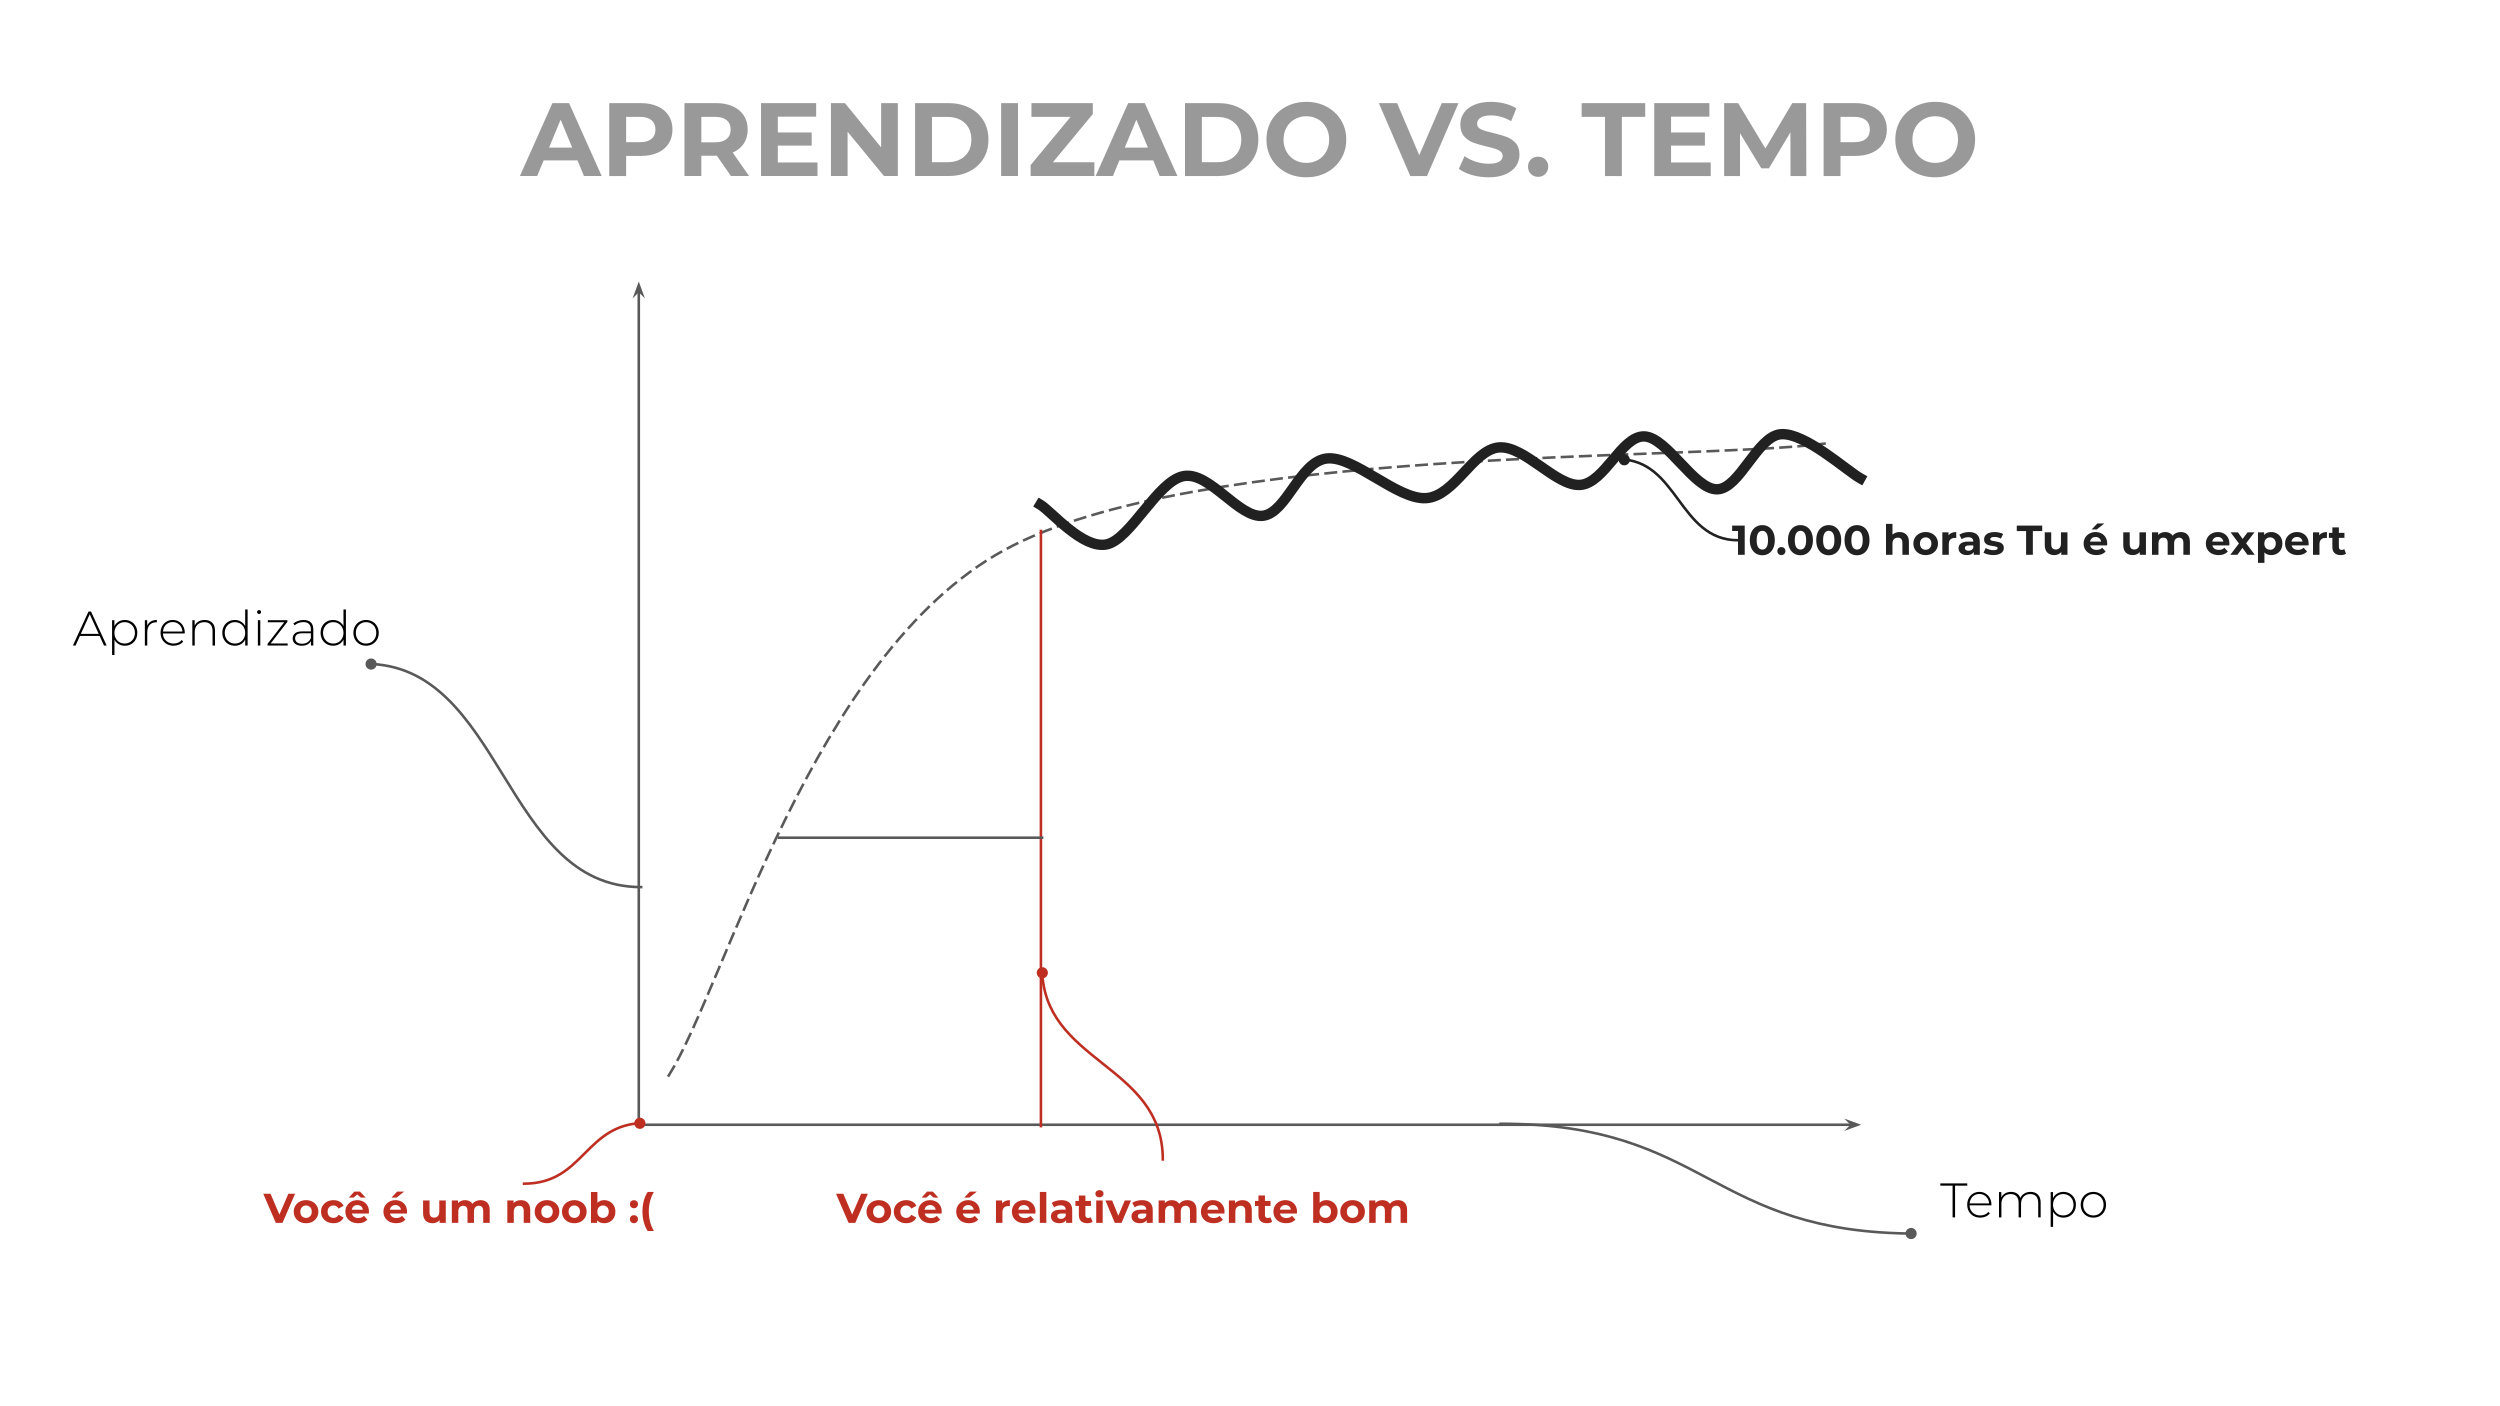 <svg version="1.1" viewBox="0.0 0.0 960.0 540.0" fill="none" stroke="none" stroke-linecap="square" stroke-miterlimit="10" xmlns:xlink="http://www.w3.org/1999/xlink" xmlns="http://www.w3.org/2000/svg"><clipPath id="g10094266762_0_6.0"><path d="m0 0l960.0 0l0 540.0l-960.0 0l0 -540.0z" clip-rule="nonzero"/></clipPath><g clip-path="url(#g10094266762_0_6.0)"><path fill="#000000" fill-opacity="0.0" d="m0 0l960.0 0l0 540.0l-960.0 0z" fill-rule="evenodd"/><path fill="#000000" fill-opacity="0.0" d="m187.228 20.194l585.543 0l0 59.496l-585.543 0z" fill-rule="evenodd"/><path fill="#999999" d="m221.766 61.594l-13.0 0l-2.484 6.0l-6.641 0l12.484 -28.0l6.391 0l12.531 28.0l-6.812 0l-2.469 -6.0zm-2.047 -4.922l-4.438 -10.719l-4.438 10.719l8.875 0zm26.359 -17.078q3.719 0 6.453 1.25q2.75 1.234 4.219 3.516q1.484 2.281 1.484 5.391q0 3.078 -1.484 5.391q-1.469 2.297 -4.219 3.516q-2.734 1.219 -6.453 1.219l-5.641 0l0 7.719l-6.484 0l0 -28.0l12.125 0zm-0.359 15.0q2.922 0 4.438 -1.25q1.531 -1.266 1.531 -3.594q0 -2.359 -1.531 -3.609q-1.516 -1.266 -4.438 -1.266l-5.281 0l0 9.719l5.281 0zm34.958 13.0l-5.391 -7.797l-0.328 0l-5.641 0l0 7.797l-6.484 0l0 -28.0l12.125 0q3.719 0 6.453 1.25q2.75 1.234 4.219 3.516q1.484 2.281 1.484 5.391q0 3.125 -1.5 5.391q-1.5 2.25 -4.25 3.453l6.281 9.0l-6.969 0zm-0.109 -17.844q0 -2.359 -1.531 -3.609q-1.516 -1.266 -4.438 -1.266l-5.281 0l0 9.766l5.281 0q2.922 0 4.438 -1.281q1.531 -1.281 1.531 -3.609zm33.353 12.641l0 5.203l-21.688 0l0 -28.0l21.172 0l0 5.203l-14.719 0l0 6.078l13.0 0l0 5.031l-13.0 0l0 6.484l15.234 0zm30.84 -22.797l0 28.0l-5.312 0l-13.969 -17.0l0 17.0l-6.406 0l0 -28.0l5.375 0l13.906 17.0l0 -17.0l6.406 0zm6.632 0l12.734 0q4.547 0 8.047 1.75q3.5 1.734 5.438 4.891q1.953 3.156 1.953 7.359q0 4.203 -1.953 7.359q-1.938 3.156 -5.438 4.906q-3.5 1.734 -8.047 1.734l-12.734 0l0 -28.0zm12.406 22.688q4.203 0 6.703 -2.344q2.5 -2.344 2.5 -6.344q0 -4.0 -2.5 -6.344q-2.5 -2.344 -6.703 -2.344l-5.922 0l0 17.375l5.922 0zm20.634 -22.688l6.484 0l0 28.0l-6.484 0l0 -28.0zm35.807 22.719l0 5.281l-24.484 0l0 -4.203l15.359 -18.516l-15.031 0l0 -5.281l23.562 0l0 4.203l-15.328 18.516l15.922 0zm22.606 -0.719l-13.0 0l-2.484 6.0l-6.641 0l12.484 -28.0l6.391 0l12.531 28.0l-6.812 0l-2.469 -6.0zm-2.047 -4.922l-4.438 -10.719l-4.438 10.719l8.875 0zm14.234 -17.078l12.734 0q4.547 0 8.047 1.75q3.5 1.734 5.438 4.891q1.953 3.156 1.953 7.359q0 4.203 -1.953 7.359q-1.938 3.156 -5.438 4.906q-3.5 1.734 -8.047 1.734l-12.734 0l0 -28.0zm12.406 22.688q4.203 0 6.703 -2.344q2.5 -2.344 2.5 -6.344q0 -4.0 -2.5 -6.344q-2.5 -2.344 -6.703 -2.344l-5.922 0l0 17.375l5.922 0zm34.196 5.797q-4.359 0 -7.859 -1.875q-3.5 -1.891 -5.484 -5.188q-1.969 -3.297 -1.969 -7.422q0 -4.125 1.969 -7.422q1.984 -3.297 5.484 -5.172q3.5 -1.891 7.859 -1.891q4.359 0 7.844 1.891q3.484 1.875 5.484 5.172q2.0 3.297 2.0 7.422q0 4.125 -2.0 7.422q-2.0 3.297 -5.484 5.188q-3.484 1.875 -7.844 1.875zm0 -5.531q2.484 0 4.484 -1.125q2.0 -1.141 3.141 -3.188q1.141 -2.047 1.141 -4.641q0 -2.594 -1.141 -4.641q-1.141 -2.047 -3.141 -3.172q-2.0 -1.141 -4.484 -1.141q-2.469 0 -4.469 1.141q-2.0 1.125 -3.141 3.172q-1.141 2.047 -1.141 4.641q0 2.594 1.141 4.641q1.141 2.047 3.141 3.188q2.0 1.125 4.469 1.125zm58.439 -22.953l-12.109 28.0l-6.406 0l-12.078 -28.0l7.0 0l8.516 20.0l8.641 -20.0l6.438 0zm11.521 28.484q-3.312 0 -6.422 -0.891q-3.094 -0.906 -4.969 -2.359l2.188 -4.875q1.812 1.328 4.281 2.125q2.484 0.797 4.969 0.797q2.75 0 4.062 -0.812q1.328 -0.828 1.328 -2.188q0 -1.0 -0.781 -1.656q-0.766 -0.672 -2.0 -1.062q-1.219 -0.406 -3.297 -0.875q-3.188 -0.766 -5.234 -1.516q-2.047 -0.766 -3.5 -2.438q-1.453 -1.688 -1.453 -4.5q0 -2.438 1.312 -4.406q1.312 -1.984 3.969 -3.141q2.672 -1.172 6.516 -1.172q2.672 0 5.234 0.641q2.562 0.641 4.484 1.844l-2.0 4.922q-3.891 -2.203 -7.766 -2.203q-2.719 0 -4.016 0.891q-1.297 0.875 -1.297 2.312q0 1.438 1.5 2.141q1.5 0.703 4.578 1.375q3.203 0.766 5.234 1.531q2.047 0.75 3.5 2.391q1.469 1.641 1.469 4.438q0 2.406 -1.344 4.391q-1.344 1.969 -4.031 3.141q-2.672 1.156 -6.516 1.156zm19.039 -0.172q-1.641 0 -2.766 -1.109q-1.109 -1.125 -1.109 -2.797q0 -1.719 1.109 -2.781q1.125 -1.062 2.766 -1.062q1.641 0 2.766 1.062q1.125 1.062 1.125 2.781q0 1.672 -1.125 2.797q-1.125 1.109 -2.766 1.109zm25.691 -23.031l-8.969 0l0 -5.281l24.406 0l0 5.281l-8.969 0l0 22.719l-6.469 0l0 -22.719zm40.595 17.516l0 5.203l-21.688 0l0 -28.0l21.172 0l0 5.203l-14.719 0l0 6.078l13.0 0l0 5.031l-13.0 0l0 6.484l15.234 0zm30.637 5.203l-0.031 -16.797l-8.25 13.844l-2.922 0l-8.188 -13.484l0 16.438l-6.094 0l0 -28.0l5.375 0l10.469 17.406l10.328 -17.406l5.312 0l0.078 28.0l-6.078 0zm24.841 -28.0q3.719 0 6.453 1.25q2.75 1.234 4.219 3.516q1.484 2.281 1.484 5.391q0 3.078 -1.484 5.391q-1.469 2.297 -4.219 3.516q-2.734 1.219 -6.453 1.219l-5.641 0l0 7.719l-6.484 0l0 -28.0l12.125 0zm-0.359 15.0q2.922 0 4.438 -1.25q1.531 -1.266 1.531 -3.594q0 -2.359 -1.531 -3.609q-1.516 -1.266 -4.438 -1.266l-5.281 0l0 9.719l5.281 0zm31.077 13.484q-4.359 0 -7.859 -1.875q-3.5 -1.891 -5.484 -5.188q-1.969 -3.297 -1.969 -7.422q0 -4.125 1.969 -7.422q1.984 -3.297 5.484 -5.172q3.5 -1.891 7.859 -1.891q4.359 0 7.844 1.891q3.484 1.875 5.484 5.172q2.0 3.297 2.0 7.422q0 4.125 -2.0 7.422q-2.0 3.297 -5.484 5.188q-3.484 1.875 -7.844 1.875zm0 -5.531q2.484 0 4.484 -1.125q2.0 -1.141 3.141 -3.188q1.141 -2.047 1.141 -4.641q0 -2.594 -1.141 -4.641q-1.141 -2.047 -3.141 -3.172q-2.0 -1.141 -4.484 -1.141q-2.469 0 -4.469 1.141q-2.0 1.125 -3.141 3.172q-1.141 2.047 -1.141 4.641q0 2.594 1.141 4.641q1.141 2.047 3.141 3.188q2.0 1.125 4.469 1.125z" fill-rule="nonzero"/><path fill="#000000" fill-opacity="0.0" d="m246.186 340.646c-26.457 0 -39.685 -21.433 -52.913 -42.866c-13.228 -21.433 -26.457 -42.866 -52.913 -42.866" fill-rule="evenodd"/><path stroke="#595959" stroke-width="1.0" stroke-linejoin="round" stroke-linecap="butt" d="m246.186 340.646c-26.457 0 -39.685 -21.433 -52.913 -42.866c-6.614 -10.717 -13.228 -21.433 -21.496 -29.47c-4.134 -4.019 -8.681 -7.368 -13.848 -9.712c-2.584 -1.172 -5.322 -2.093 -8.242 -2.721c-1.46 -0.314 -2.965 -0.555 -4.518 -0.717c-0.194 -0.02 -0.389 -0.039 -0.585 -0.057l-0.437 -0.037" fill-rule="evenodd"/><path fill="#595959" stroke="#595959" stroke-width="1.0" stroke-linecap="butt" d="m140.859 254.933c0.036 -0.908 0.802 -1.614 1.71 -1.578c0.908 0.036 1.614 0.802 1.578 1.71c-0.036 0.908 -0.802 1.614 -1.71 1.578c-0.908 -0.036 -1.614 -0.802 -1.578 -1.71z" fill-rule="nonzero"/><path fill="#000000" fill-opacity="0.0" d="m18.898 220.961l145.039 0l0 66.236l-145.039 0z" fill-rule="evenodd"/><path fill="#000000" d="m38.257 244.209l-7.578 0l-1.656 3.672l-1.031 0l6 -13.062l0.953 0l6.016 13.062l-1.031 0l-1.672 -3.672zm-0.359 -0.812l-3.438 -7.531l-3.406 7.531l6.844 0zm10.012 -5.328q1.375 0 2.469 0.641q1.094 0.625 1.719 1.75q0.625 1.109 0.625 2.547q0 1.438 -0.625 2.578q-0.625 1.125 -1.719 1.75q-1.094 0.625 -2.469 0.625q-1.281 0 -2.328 -0.609q-1.047 -0.609 -1.625 -1.688l0 5.844l-0.922 0l0 -13.359l0.891 0l0 2.297q0.578 -1.125 1.625 -1.75q1.062 -0.625 2.359 -0.625zm-0.047 9.047q1.109 0 2.0 -0.516q0.906 -0.531 1.422 -1.453q0.516 -0.938 0.516 -2.141q0 -1.188 -0.516 -2.109q-0.516 -0.938 -1.422 -1.453q-0.891 -0.531 -2.0 -0.531q-1.125 0 -2.016 0.531q-0.875 0.516 -1.391 1.453q-0.516 0.922 -0.516 2.109q0 1.203 0.516 2.141q0.516 0.922 1.391 1.453q0.891 0.516 2.016 0.516zm8.655 -6.844q0.453 -1.062 1.391 -1.625q0.953 -0.578 2.312 -0.578l0 0.906l-0.219 -0.016q-1.625 0 -2.547 1.016q-0.906 1.016 -0.906 2.828l0 5.078l-0.922 0l0 -9.734l0.891 0l0 2.125zm14.417 2.969l-8.375 0q0.031 1.141 0.578 2.031q0.547 0.875 1.469 1.359q0.922 0.484 2.078 0.484q0.953 0 1.766 -0.344q0.812 -0.344 1.344 -1.016l0.547 0.609q-0.641 0.766 -1.609 1.188q-0.953 0.406 -2.062 0.406q-1.453 0 -2.594 -0.625q-1.141 -0.641 -1.781 -1.766q-0.641 -1.125 -0.641 -2.562q0 -1.406 0.594 -2.531q0.609 -1.141 1.672 -1.766q1.062 -0.641 2.391 -0.641q1.328 0 2.375 0.625q1.062 0.625 1.656 1.75q0.609 1.109 0.609 2.531l-0.016 0.266zm-4.625 -4.359q-1.031 0 -1.859 0.469q-0.812 0.453 -1.312 1.281q-0.484 0.828 -0.562 1.875l7.469 0q-0.062 -1.047 -0.562 -1.859q-0.5 -0.828 -1.328 -1.297q-0.812 -0.469 -1.844 -0.469zm12.294 -0.812q1.828 0 2.891 1.062q1.062 1.062 1.062 3.062l0 5.688l-0.938 0l0 -5.609q0 -1.641 -0.828 -2.5q-0.828 -0.859 -2.312 -0.859q-1.719 0 -2.719 1.031q-0.984 1.016 -0.984 2.75l0 5.188l-0.922 0l0 -9.734l0.891 0l0 2.109q0.5 -1.031 1.5 -1.609q1.0 -0.578 2.359 -0.578zm16.481 -4.031l0 13.844l-0.922 0l0 -2.297q-0.578 1.141 -1.625 1.766q-1.047 0.609 -2.359 0.609q-1.375 0 -2.469 -0.625q-1.094 -0.641 -1.719 -1.766q-0.625 -1.125 -0.625 -2.562q0 -1.438 0.625 -2.562q0.625 -1.125 1.719 -1.75q1.094 -0.625 2.469 -0.625q1.297 0 2.328 0.625q1.047 0.609 1.641 1.703l0 -6.359l0.938 0zm-4.859 13.078q1.125 0 2.0 -0.516q0.891 -0.531 1.406 -1.453q0.516 -0.938 0.516 -2.141q0 -1.188 -0.516 -2.109q-0.516 -0.938 -1.406 -1.453q-0.875 -0.531 -2.0 -0.531q-1.109 0 -2.0 0.531q-0.891 0.516 -1.406 1.453q-0.516 0.922 -0.516 2.109q0 1.203 0.516 2.141q0.516 0.922 1.406 1.453q0.891 0.516 2.0 0.516zm8.796 -8.969l0.922 0l0 9.734l-0.922 0l0 -9.734zm0.469 -2.375q-0.312 0 -0.547 -0.203q-0.219 -0.219 -0.219 -0.547q0 -0.312 0.219 -0.531q0.234 -0.234 0.547 -0.234q0.312 0 0.531 0.219q0.234 0.219 0.234 0.531q0 0.312 -0.234 0.547q-0.219 0.219 -0.531 0.219zm10.979 11.312l0 0.797l-7.734 0l0 -0.641l6.406 -8.297l-6.312 0l0 -0.797l7.531 0l0 0.625l-6.438 8.312l6.547 0zm6.087 -9.016q1.812 0 2.781 0.922q0.969 0.922 0.969 2.719l0 6.172l-0.906 0l0 -1.734q-0.453 0.859 -1.359 1.344q-0.891 0.469 -2.141 0.469q-1.625 0 -2.578 -0.766q-0.938 -0.766 -0.938 -2.016q0 -1.219 0.859 -1.969q0.875 -0.75 2.781 -0.75l3.344 0l0 -0.797q0 -1.359 -0.734 -2.062q-0.734 -0.719 -2.156 -0.719q-0.969 0 -1.859 0.344q-0.891 0.328 -1.5 0.891l-0.469 -0.672q0.734 -0.641 1.75 -1.0q1.031 -0.375 2.156 -0.375zm-0.531 9.125q1.219 0 2.062 -0.562q0.859 -0.562 1.281 -1.625l0 -1.828l-3.328 0q-1.422 0 -2.078 0.531q-0.641 0.516 -0.641 1.422q0 0.953 0.703 1.516q0.719 0.547 2.0 0.547zm16.802 -13.156l0 13.844l-0.922 0l0 -2.297q-0.578 1.141 -1.625 1.766q-1.047 0.609 -2.359 0.609q-1.375 0 -2.469 -0.625q-1.094 -0.641 -1.719 -1.766q-0.625 -1.125 -0.625 -2.562q0 -1.438 0.625 -2.562q0.625 -1.125 1.719 -1.75q1.094 -0.625 2.469 -0.625q1.297 0 2.328 0.625q1.047 0.609 1.641 1.703l0 -6.359l0.938 0zm-4.859 13.078q1.125 0 2 -0.516q0.891 -0.531 1.406 -1.453q0.516 -0.938 0.516 -2.141q0 -1.188 -0.516 -2.109q-0.516 -0.938 -1.406 -1.453q-0.875 -0.531 -2 -0.531q-1.109 0 -2.0 0.531q-0.891 0.516 -1.406 1.453q-0.516 0.922 -0.516 2.109q0 1.203 0.516 2.141q0.516 0.922 1.406 1.453q0.891 0.516 2.0 0.516zm12.593 0.844q-1.375 0 -2.484 -0.625q-1.109 -0.641 -1.75 -1.766q-0.625 -1.141 -0.625 -2.562q0 -1.406 0.625 -2.531q0.641 -1.141 1.75 -1.766q1.109 -0.641 2.484 -0.641q1.375 0 2.484 0.641q1.125 0.625 1.75 1.766q0.641 1.125 0.641 2.531q0 1.422 -0.641 2.562q-0.625 1.125 -1.75 1.766q-1.109 0.625 -2.484 0.625zm0 -0.844q1.125 0 2.0 -0.516q0.891 -0.531 1.406 -1.453q0.516 -0.938 0.516 -2.141q0 -1.188 -0.516 -2.109q-0.516 -0.938 -1.406 -1.453q-0.875 -0.531 -2.0 -0.531q-1.109 0 -2.0 0.531q-0.891 0.516 -1.406 1.453q-0.516 0.922 -0.516 2.109q0 1.203 0.516 2.141q0.516 0.922 1.406 1.453q0.891 0.516 2.0 0.516z" fill-rule="nonzero"/><path fill="#000000" fill-opacity="0.0" d="m736.01 440.572l148.189 0l0 66.236l-148.189 0z" fill-rule="evenodd"/><path fill="#000000" d="m749.792 455.289l-4.703 0l0 -0.859l10.344 0l0 0.859l-4.688 0l0 12.203l-0.953 0l0 -12.203zm14.899 7.562l-8.375 0q0.031 1.141 0.578 2.031q0.547 0.875 1.469 1.359q0.922 0.484 2.078 0.484q0.953 0 1.766 -0.344q0.812 -0.344 1.344 -1.016l0.547 0.609q-0.641 0.766 -1.609 1.188q-0.953 0.406 -2.062 0.406q-1.453 0 -2.594 -0.625q-1.141 -0.641 -1.781 -1.766q-0.641 -1.125 -0.641 -2.562q0 -1.406 0.594 -2.531q0.609 -1.141 1.672 -1.766q1.062 -0.641 2.391 -0.641q1.328 0 2.375 0.625q1.062 0.625 1.656 1.75q0.609 1.109 0.609 2.531l-0.016 0.266zm-4.625 -4.359q-1.031 0 -1.859 0.469q-0.812 0.453 -1.312 1.281q-0.484 0.828 -0.562 1.875l7.469 0q-0.062 -1.047 -0.562 -1.859q-0.5 -0.828 -1.328 -1.297q-0.812 -0.469 -1.844 -0.469zm19.669 -0.812q1.797 0 2.828 1.062q1.047 1.062 1.047 3.062l0 5.688l-0.938 0l0 -5.609q0 -1.641 -0.797 -2.5q-0.797 -0.859 -2.234 -0.859q-1.641 0 -2.609 1.031q-0.953 1.016 -0.953 2.75l0 5.188l-0.938 0l0 -5.609q0 -1.641 -0.812 -2.5q-0.797 -0.859 -2.234 -0.859q-1.641 0 -2.609 1.031q-0.953 1.016 -0.953 2.75l0 5.188l-0.922 0l0 -9.734l0.891 0l0 2.078q0.484 -1.016 1.438 -1.578q0.969 -0.578 2.297 -0.578q1.312 0 2.234 0.594q0.938 0.594 1.328 1.75q0.484 -1.078 1.516 -1.703q1.031 -0.641 2.422 -0.641zm12.6 0q1.375 0 2.469 0.641q1.094 0.625 1.719 1.75q0.625 1.109 0.625 2.547q0 1.438 -0.625 2.578q-0.625 1.125 -1.719 1.75q-1.094 0.625 -2.469 0.625q-1.281 0 -2.328 -0.609q-1.047 -0.609 -1.625 -1.688l0 5.844l-0.922 0l0 -13.359l0.891 0l0 2.297q0.578 -1.125 1.625 -1.75q1.062 -0.625 2.359 -0.625zm-0.047 9.047q1.109 0 2.0 -0.516q0.906 -0.531 1.422 -1.453q0.516 -0.938 0.516 -2.141q0 -1.188 -0.516 -2.109q-0.516 -0.938 -1.422 -1.453q-0.891 -0.531 -2.0 -0.531q-1.125 0 -2.016 0.531q-0.875 0.516 -1.391 1.453q-0.516 0.922 -0.516 2.109q0 1.203 0.516 2.141q0.516 0.922 1.391 1.453q0.891 0.516 2.016 0.516zm11.562 0.844q-1.375 0 -2.484 -0.625q-1.109 -0.641 -1.75 -1.766q-0.625 -1.141 -0.625 -2.562q0 -1.406 0.625 -2.531q0.641 -1.141 1.75 -1.766q1.109 -0.641 2.484 -0.641q1.375 0 2.484 0.641q1.125 0.625 1.75 1.766q0.641 1.125 0.641 2.531q0 1.422 -0.641 2.562q-0.625 1.125 -1.75 1.766q-1.109 0.625 -2.484 0.625zm0 -0.844q1.125 0 2.0 -0.516q0.891 -0.531 1.406 -1.453q0.516 -0.938 0.516 -2.141q0 -1.188 -0.516 -2.109q-0.516 -0.938 -1.406 -1.453q-0.875 -0.531 -2.0 -0.531q-1.109 0 -2.0 0.531q-0.891 0.516 -1.406 1.453q-0.516 0.922 -0.516 2.109q0 1.203 0.516 2.141q0.516 0.922 1.406 1.453q0.891 0.516 2.0 0.516z" fill-rule="nonzero"/><path fill="#000000" fill-opacity="0.0" d="m245.291 108.094l0 323.811" fill-rule="evenodd"/><path stroke="#595959" stroke-width="1.0" stroke-linejoin="round" stroke-linecap="butt" d="m245.291 111.522l0 320.384" fill-rule="evenodd"/><path fill="#595959" stroke="#595959" stroke-width="1.0" stroke-linecap="butt" d="m245.291 111.522l1.125 1.125l-1.125 -3.09l-1.125 3.09z" fill-rule="evenodd"/><path fill="#000000" fill-opacity="0.0" d="m714.709 431.906l-469.417 0" fill-rule="evenodd"/><path stroke="#595959" stroke-width="1.0" stroke-linejoin="round" stroke-linecap="butt" d="m711.282 431.906l-465.99 0" fill-rule="evenodd"/><path fill="#595959" stroke="#595959" stroke-width="1.0" stroke-linecap="butt" d="m711.282 431.906l-1.125 1.125l3.09 -1.125l-3.09 -1.125z" fill-rule="evenodd"/><path fill="#000000" fill-opacity="0.0" d="m576.199 431.517c39.953 0 59.929 10.543 79.906 21.087c19.976 10.543 39.953 21.087 79.906 21.087" fill-rule="evenodd"/><path stroke="#595959" stroke-width="1.0" stroke-linejoin="round" stroke-linecap="butt" d="m576.199 431.517c39.953 0 59.929 10.543 79.906 21.087c9.988 5.272 19.976 10.543 32.462 14.497c6.243 1.977 13.109 3.624 20.913 4.777c3.902 0.577 8.037 1.03 12.446 1.339c2.204 0.154 4.477 0.273 6.823 0.353c0.586 0.02 1.177 0.037 1.773 0.053l1.699 0.036" fill-rule="evenodd"/><path fill="#595959" stroke="#595959" stroke-width="1.0" stroke-linecap="butt" d="m735.51 473.686c-0.008 0.908 -0.751 1.639 -1.659 1.631c-0.908 -0.008 -1.639 -0.751 -1.631 -1.659c0.008 -0.908 0.751 -1.639 1.659 -1.631c0.909 0.008 1.639 0.751 1.631 1.659z" fill-rule="nonzero"/><path fill="#000000" fill-opacity="0.0" d="m256.774 413.007c21.48 -33.63 54.909 -161.336 128.877 -201.779c73.969 -40.443 262.446 -34.064 314.935 -40.877" fill-rule="evenodd"/><path stroke="#595959" stroke-width="1.0" stroke-linejoin="round" stroke-linecap="butt" stroke-dasharray="4.0,3.0" d="m256.774 413.007c21.48 -33.63 54.909 -161.336 128.877 -201.779c73.969 -40.443 262.446 -34.064 314.935 -40.877" fill-rule="evenodd"/><path fill="#000000" fill-opacity="0.0" d="m399.714 203.882l0 228.535" fill-rule="evenodd"/><path stroke="#be2f22" stroke-width="1.0" stroke-linejoin="round" stroke-linecap="butt" d="m399.714 203.882l0 228.535" fill-rule="evenodd"/><path fill="#000000" fill-opacity="0.0" d="m92.226 445.234l184.378 0l0 66.236l-184.378 0z" fill-rule="evenodd"/><path fill="#be2f22" d="m113.319 458.39l-4.844 11.203l-2.562 0l-4.828 -11.203l2.797 0l3.406 8.0l3.453 -8.0l2.578 0zm4.212 11.328q-1.359 0 -2.438 -0.562q-1.078 -0.578 -1.688 -1.578q-0.609 -1.016 -0.609 -2.281q0 -1.281 0.609 -2.281q0.609 -1.016 1.688 -1.578q1.078 -0.578 2.438 -0.578q1.359 0 2.422 0.578q1.078 0.562 1.688 1.578q0.609 1.0 0.609 2.281q0 1.266 -0.609 2.281q-0.609 1.0 -1.688 1.578q-1.062 0.562 -2.422 0.562zm0 -2.047q0.953 0 1.562 -0.641q0.625 -0.656 0.625 -1.734q0 -1.094 -0.625 -1.734q-0.609 -0.656 -1.562 -0.656q-0.969 0 -1.594 0.656q-0.609 0.641 -0.609 1.734q0 1.078 0.609 1.734q0.625 0.641 1.594 0.641zm10.543 2.047q-1.375 0 -2.469 -0.562q-1.094 -0.578 -1.719 -1.578q-0.609 -1.016 -0.609 -2.281q0 -1.281 0.609 -2.281q0.625 -1.016 1.719 -1.578q1.094 -0.578 2.469 -0.578q1.359 0 2.375 0.578q1.016 0.562 1.484 1.609l-1.938 1.047q-0.672 -1.188 -1.938 -1.188q-0.984 0 -1.625 0.641q-0.625 0.641 -0.625 1.75q0 1.094 0.625 1.734q0.641 0.641 1.625 0.641q1.281 0 1.938 -1.188l1.938 1.062q-0.469 1.016 -1.484 1.594q-1.016 0.578 -2.375 0.578zm13.61 -4.391q0 0.047 -0.047 0.672l-6.5 0q0.172 0.797 0.828 1.266q0.656 0.453 1.625 0.453q0.672 0 1.188 -0.188q0.531 -0.203 0.969 -0.641l1.328 1.438q-1.203 1.391 -3.547 1.391q-1.453 0 -2.578 -0.562q-1.109 -0.578 -1.719 -1.578q-0.609 -1.016 -0.609 -2.281q0 -1.266 0.594 -2.281q0.609 -1.016 1.656 -1.578q1.047 -0.578 2.344 -0.578q1.266 0 2.281 0.547q1.031 0.547 1.609 1.562q0.578 1.016 0.578 2.359zm-4.453 -2.578q-0.859 0 -1.438 0.484q-0.562 0.469 -0.703 1.297l4.25 0q-0.125 -0.812 -0.703 -1.297q-0.578 -0.484 -1.406 -0.484zm1.328 -2.875l-1.391 -1.203l-1.391 1.203l-1.828 0l2.109 -2.297l2.203 0l2.125 2.297l-1.828 0zm17.749 5.453q0 0.047 -0.047 0.672l-6.5 0q0.172 0.797 0.828 1.266q0.656 0.453 1.625 0.453q0.672 0 1.188 -0.188q0.531 -0.203 0.969 -0.641l1.328 1.438q-1.203 1.391 -3.547 1.391q-1.453 0 -2.578 -0.562q-1.109 -0.578 -1.719 -1.578q-0.609 -1.016 -0.609 -2.281q0 -1.266 0.594 -2.281q0.609 -1.016 1.656 -1.578q1.047 -0.578 2.344 -0.578q1.266 0 2.281 0.547q1.031 0.547 1.609 1.562q0.578 1.016 0.578 2.359zm-4.453 -2.578q-0.859 0 -1.438 0.484q-0.562 0.469 -0.703 1.297l4.25 0q-0.125 -0.812 -0.703 -1.297q-0.578 -0.484 -1.406 -0.484zm0.641 -5.172l2.688 0l-2.891 2.297l-1.953 0l2.156 -2.297zm18.687 3.406l0 8.609l-2.375 0l0 -1.031q-0.5 0.562 -1.188 0.859q-0.688 0.297 -1.484 0.297q-1.688 0 -2.688 -0.969q-0.984 -0.984 -0.984 -2.906l0 -4.859l2.484 0l0 4.5q0 2.078 1.75 2.078q0.891 0 1.438 -0.578q0.547 -0.594 0.547 -1.75l0 -4.25l2.5 0zm13.336 -0.125q1.625 0 2.578 0.953q0.953 0.953 0.953 2.859l0 4.922l-2.5 0l0 -4.547q0 -1.016 -0.422 -1.516q-0.422 -0.516 -1.219 -0.516q-0.875 0 -1.391 0.578q-0.516 0.562 -0.516 1.688l0 4.312l-2.484 0l0 -4.547q0 -2.031 -1.641 -2.031q-0.859 0 -1.375 0.578q-0.516 0.562 -0.516 1.688l0 4.312l-2.484 0l0 -8.609l2.375 0l0 1.0q0.484 -0.547 1.172 -0.828q0.703 -0.297 1.531 -0.297q0.922 0 1.656 0.359q0.734 0.359 1.188 1.047q0.516 -0.672 1.328 -1.031q0.812 -0.375 1.766 -0.375zm15.531 0q1.594 0 2.578 0.969q0.984 0.953 0.984 2.844l0 4.922l-2.5 0l0 -4.547q0 -1.016 -0.453 -1.516q-0.438 -0.516 -1.281 -0.516q-0.953 0 -1.516 0.594q-0.562 0.578 -0.562 1.734l0 4.25l-2.484 0l0 -8.609l2.375 0l0 1.016q0.5 -0.547 1.234 -0.844q0.734 -0.297 1.625 -0.297zm10.011 8.859q-1.359 0 -2.438 -0.562q-1.078 -0.578 -1.688 -1.578q-0.609 -1.016 -0.609 -2.281q0 -1.281 0.609 -2.281q0.609 -1.016 1.688 -1.578q1.078 -0.578 2.438 -0.578q1.359 0 2.422 0.578q1.078 0.562 1.688 1.578q0.609 1.0 0.609 2.281q0 1.266 -0.609 2.281q-0.609 1.0 -1.688 1.578q-1.062 0.562 -2.422 0.562zm0 -2.047q0.953 0 1.562 -0.641q0.625 -0.656 0.625 -1.734q0 -1.094 -0.625 -1.734q-0.609 -0.656 -1.562 -0.656q-0.969 0 -1.594 0.656q-0.609 0.641 -0.609 1.734q0 1.078 0.609 1.734q0.625 0.641 1.594 0.641zm10.48 2.047q-1.359 0 -2.438 -0.562q-1.078 -0.578 -1.688 -1.578q-0.609 -1.016 -0.609 -2.281q0 -1.281 0.609 -2.281q0.609 -1.016 1.688 -1.578q1.078 -0.578 2.438 -0.578q1.359 0 2.422 0.578q1.078 0.562 1.688 1.578q0.609 1.0 0.609 2.281q0 1.266 -0.609 2.281q-0.609 1.0 -1.688 1.578q-1.062 0.562 -2.422 0.562zm0 -2.047q0.953 0 1.562 -0.641q0.625 -0.656 0.625 -1.734q0 -1.094 -0.625 -1.734q-0.609 -0.656 -1.562 -0.656q-0.969 0 -1.594 0.656q-0.609 0.641 -0.609 1.734q0 1.078 0.609 1.734q0.625 0.641 1.594 0.641zm11.464 -6.812q1.203 0 2.188 0.562q0.984 0.547 1.547 1.547q0.562 1.0 0.562 2.328q0 1.328 -0.562 2.328q-0.562 1.0 -1.547 1.547q-0.984 0.547 -2.188 0.547q-1.766 0 -2.703 -1.109l0 0.984l-2.375 0l0 -11.875l2.484 0l0 4.172q0.953 -1.031 2.594 -1.031zm-0.422 6.812q0.953 0 1.562 -0.641q0.625 -0.656 0.625 -1.734q0 -1.094 -0.625 -1.734q-0.609 -0.656 -1.562 -0.656q-0.969 0 -1.594 0.656q-0.609 0.641 -0.609 1.734q0 1.078 0.609 1.734q0.625 0.641 1.594 0.641zm11.849 -3.703q-0.656 0 -1.109 -0.438q-0.438 -0.453 -0.438 -1.125q0 -0.688 0.438 -1.109q0.453 -0.422 1.109 -0.422q0.656 0 1.094 0.422q0.453 0.422 0.453 1.109q0 0.672 -0.453 1.125q-0.438 0.438 -1.094 0.438zm0 5.75q-0.656 0 -1.109 -0.438q-0.438 -0.453 -0.438 -1.125q0 -0.688 0.438 -1.109q0.453 -0.422 1.109 -0.422q0.656 0 1.094 0.422q0.453 0.422 0.453 1.109q0 0.672 -0.453 1.125q-0.438 0.438 -1.094 0.438zm5.27 2.984q-0.969 -1.469 -1.484 -3.375q-0.516 -1.922 -0.516 -4.125q0 -2.188 0.516 -4.109q0.516 -1.938 1.484 -3.375l2.375 0q-1.0 1.781 -1.469 3.609q-0.469 1.828 -0.469 3.875q0 2.047 0.469 3.891q0.469 1.828 1.469 3.609l-2.375 0z" fill-rule="nonzero"/><path fill="#000000" fill-opacity="0.0" d="m312.168 445.234l268.693 0l0 66.236l-268.693 0z" fill-rule="evenodd"/><path fill="#be2f22" d="m333.262 458.39l-4.844 11.203l-2.562 0l-4.828 -11.203l2.797 0l3.406 8.0l3.453 -8.0l2.578 0zm4.212 11.328q-1.359 0 -2.438 -0.562q-1.078 -0.578 -1.688 -1.578q-0.609 -1.016 -0.609 -2.281q0 -1.281 0.609 -2.281q0.609 -1.016 1.688 -1.578q1.078 -0.578 2.438 -0.578q1.359 0 2.422 0.578q1.078 0.562 1.688 1.578q0.609 1.0 0.609 2.281q0 1.266 -0.609 2.281q-0.609 1.0 -1.688 1.578q-1.062 0.562 -2.422 0.562zm0 -2.047q0.953 0 1.562 -0.641q0.625 -0.656 0.625 -1.734q0 -1.094 -0.625 -1.734q-0.609 -0.656 -1.562 -0.656q-0.969 0 -1.594 0.656q-0.609 0.641 -0.609 1.734q0 1.078 0.609 1.734q0.625 0.641 1.594 0.641zm10.543 2.047q-1.375 0 -2.469 -0.562q-1.094 -0.578 -1.719 -1.578q-0.609 -1.016 -0.609 -2.281q0 -1.281 0.609 -2.281q0.625 -1.016 1.719 -1.578q1.094 -0.578 2.469 -0.578q1.359 0 2.375 0.578q1.016 0.562 1.484 1.609l-1.938 1.047q-0.672 -1.188 -1.938 -1.188q-0.984 0 -1.625 0.641q-0.625 0.641 -0.625 1.75q0 1.094 0.625 1.734q0.641 0.641 1.625 0.641q1.281 0 1.938 -1.188l1.938 1.062q-0.469 1.016 -1.484 1.594q-1.016 0.578 -2.375 0.578zm13.61 -4.391q0 0.047 -0.047 0.672l-6.5 0q0.172 0.797 0.828 1.266q0.656 0.453 1.625 0.453q0.672 0 1.188 -0.188q0.531 -0.203 0.969 -0.641l1.328 1.438q-1.203 1.391 -3.547 1.391q-1.453 0 -2.578 -0.562q-1.109 -0.578 -1.719 -1.578q-0.609 -1.016 -0.609 -2.281q0 -1.266 0.594 -2.281q0.609 -1.016 1.656 -1.578q1.047 -0.578 2.344 -0.578q1.266 0 2.281 0.547q1.031 0.547 1.609 1.562q0.578 1.016 0.578 2.359zm-4.453 -2.578q-0.859 0 -1.438 0.484q-0.562 0.469 -0.703 1.297l4.25 0q-0.125 -0.812 -0.703 -1.297q-0.578 -0.484 -1.406 -0.484zm1.328 -2.875l-1.391 -1.203l-1.391 1.203l-1.828 0l2.109 -2.297l2.203 0l2.125 2.297l-1.828 0zm17.749 5.453q0 0.047 -0.047 0.672l-6.5 0q0.172 0.797 0.828 1.266q0.656 0.453 1.625 0.453q0.672 0 1.188 -0.188q0.531 -0.203 0.969 -0.641l1.328 1.438q-1.203 1.391 -3.547 1.391q-1.453 0 -2.578 -0.562q-1.109 -0.578 -1.719 -1.578q-0.609 -1.016 -0.609 -2.281q0 -1.266 0.594 -2.281q0.609 -1.016 1.656 -1.578q1.047 -0.578 2.344 -0.578q1.266 0 2.281 0.547q1.031 0.547 1.609 1.562q0.578 1.016 0.578 2.359zm-4.453 -2.578q-0.859 0 -1.438 0.484q-0.562 0.469 -0.703 1.297l4.25 0q-0.125 -0.812 -0.703 -1.297q-0.578 -0.484 -1.406 -0.484zm0.641 -5.172l2.688 0l-2.891 2.297l-1.953 0l2.156 -2.297zm12.39 4.547q0.453 -0.625 1.203 -0.938q0.766 -0.328 1.766 -0.328l0 2.297q-0.422 -0.031 -0.562 -0.031q-1.078 0 -1.688 0.609q-0.609 0.594 -0.609 1.797l0 4.062l-2.484 0l0 -8.609l2.375 0l0 1.141zm12.799 3.203q0 0.047 -0.047 0.672l-6.5 0q0.172 0.797 0.828 1.266q0.656 0.453 1.625 0.453q0.672 0 1.188 -0.188q0.531 -0.203 0.969 -0.641l1.328 1.438q-1.203 1.391 -3.547 1.391q-1.453 0 -2.578 -0.562q-1.109 -0.578 -1.719 -1.578q-0.609 -1.016 -0.609 -2.281q0 -1.266 0.594 -2.281q0.609 -1.016 1.656 -1.578q1.047 -0.578 2.344 -0.578q1.266 0 2.281 0.547q1.031 0.547 1.609 1.562q0.578 1.016 0.578 2.359zm-4.453 -2.578q-0.859 0 -1.438 0.484q-0.562 0.469 -0.703 1.297l4.25 0q-0.125 -0.812 -0.703 -1.297q-0.578 -0.484 -1.406 -0.484zm6.127 -5.031l2.484 0l0 11.875l-2.484 0l0 -11.875zm8.285 3.141q2.0 0 3.062 0.953q1.078 0.953 1.078 2.875l0 4.906l-2.328 0l0 -1.078q-0.703 1.203 -2.625 1.203q-1.0 0 -1.734 -0.328q-0.719 -0.344 -1.109 -0.938q-0.375 -0.594 -0.375 -1.344q0 -1.203 0.906 -1.891q0.906 -0.688 2.781 -0.688l1.984 0q0 -0.812 -0.5 -1.25q-0.484 -0.438 -1.484 -0.438q-0.688 0 -1.359 0.219q-0.656 0.219 -1.109 0.578l-0.906 -1.75q0.703 -0.484 1.688 -0.75q0.984 -0.281 2.031 -0.281zm-0.188 7.188q0.641 0 1.125 -0.297q0.5 -0.297 0.703 -0.875l0 -0.875l-1.703 0q-1.531 0 -1.531 1.0q0 0.484 0.375 0.766q0.375 0.281 1.031 0.281zm12.138 1.125q-0.359 0.281 -0.906 0.422q-0.531 0.125 -1.125 0.125q-1.531 0 -2.375 -0.781q-0.844 -0.781 -0.844 -2.297l0 -3.547l-1.328 0l0 -1.922l1.328 0l0 -2.094l2.5 0l0 2.094l2.141 0l0 1.922l-2.141 0l0 3.516q0 0.531 0.281 0.828q0.281 0.297 0.797 0.297q0.578 0 1.0 -0.312l0.672 1.75zm1.413 -8.188l2.484 0l0 8.609l-2.484 0l0 -8.609zm1.25 -1.203q-0.688 0 -1.125 -0.391q-0.438 -0.406 -0.438 -1.0q0 -0.594 0.438 -0.984q0.438 -0.406 1.125 -0.406q0.688 0 1.109 0.391q0.438 0.375 0.438 0.953q0 0.625 -0.438 1.031q-0.422 0.406 -1.109 0.406zm12.113 1.203l-3.641 8.609l-2.578 0l-3.609 -8.609l2.578 0l2.375 5.859l2.469 -5.859l2.406 0zm4.202 -0.125q2.0 0 3.062 0.953q1.078 0.953 1.078 2.875l0 4.906l-2.328 0l0 -1.078q-0.703 1.203 -2.625 1.203q-1.0 0 -1.734 -0.328q-0.719 -0.344 -1.109 -0.938q-0.375 -0.594 -0.375 -1.344q0 -1.203 0.906 -1.891q0.906 -0.688 2.781 -0.688l1.984 0q0 -0.812 -0.5 -1.25q-0.484 -0.438 -1.484 -0.438q-0.688 0 -1.359 0.219q-0.656 0.219 -1.109 0.578l-0.906 -1.75q0.703 -0.484 1.688 -0.75q0.984 -0.281 2.031 -0.281zm-0.188 7.188q0.641 0 1.125 -0.297q0.5 -0.297 0.703 -0.875l0 -0.875l-1.703 0q-1.531 0 -1.531 1.0q0 0.484 0.375 0.766q0.375 0.281 1.031 0.281zm17.606 -7.188q1.625 0 2.578 0.953q0.953 0.953 0.953 2.859l0 4.922l-2.5 0l0 -4.547q0 -1.016 -0.422 -1.516q-0.422 -0.516 -1.219 -0.516q-0.875 0 -1.391 0.578q-0.516 0.562 -0.516 1.688l0 4.312l-2.484 0l0 -4.547q0 -2.031 -1.641 -2.031q-0.859 0 -1.375 0.578q-0.516 0.562 -0.516 1.688l0 4.312l-2.484 0l0 -8.609l2.375 0l0 1.0q0.484 -0.547 1.172 -0.828q0.703 -0.297 1.531 -0.297q0.922 0 1.656 0.359q0.734 0.359 1.188 1.047q0.516 -0.672 1.328 -1.031q0.812 -0.375 1.766 -0.375zm14.286 4.469q0 0.047 -0.047 0.672l-6.5 0q0.172 0.797 0.828 1.266q0.656 0.453 1.625 0.453q0.672 0 1.188 -0.188q0.531 -0.203 0.969 -0.641l1.328 1.438q-1.203 1.391 -3.547 1.391q-1.453 0 -2.578 -0.562q-1.109 -0.578 -1.719 -1.578q-0.609 -1.016 -0.609 -2.281q0 -1.266 0.594 -2.281q0.609 -1.016 1.656 -1.578q1.047 -0.578 2.344 -0.578q1.266 0 2.281 0.547q1.031 0.547 1.609 1.562q0.578 1.016 0.578 2.359zm-4.453 -2.578q-0.859 0 -1.438 0.484q-0.562 0.469 -0.703 1.297l4.25 0q-0.125 -0.812 -0.703 -1.297q-0.578 -0.484 -1.406 -0.484zm11.362 -1.891q1.594 0 2.578 0.969q0.984 0.953 0.984 2.844l0 4.922l-2.5 0l0 -4.547q0 -1.016 -0.453 -1.516q-0.438 -0.516 -1.281 -0.516q-0.953 0 -1.516 0.594q-0.562 0.578 -0.562 1.734l0 4.25l-2.484 0l0 -8.609l2.375 0l0 1.016q0.5 -0.547 1.234 -0.844q0.734 -0.297 1.625 -0.297zm11.369 8.312q-0.359 0.281 -0.906 0.422q-0.531 0.125 -1.125 0.125q-1.531 0 -2.375 -0.781q-0.844 -0.781 -0.844 -2.297l0 -3.547l-1.328 0l0 -1.922l1.328 0l0 -2.094l2.5 0l0 2.094l2.141 0l0 1.922l-2.141 0l0 3.516q0 0.531 0.281 0.828q0.281 0.297 0.797 0.297q0.578 0 1.0 -0.312l0.672 1.75zm9.563 -3.844q0 0.047 -0.047 0.672l-6.5 0q0.172 0.797 0.828 1.266q0.656 0.453 1.625 0.453q0.672 0 1.188 -0.188q0.531 -0.203 0.969 -0.641l1.328 1.438q-1.203 1.391 -3.547 1.391q-1.453 0 -2.578 -0.562q-1.109 -0.578 -1.719 -1.578q-0.609 -1.016 -0.609 -2.281q0 -1.266 0.594 -2.281q0.609 -1.016 1.656 -1.578q1.047 -0.578 2.344 -0.578q1.266 0 2.281 0.547q1.031 0.547 1.609 1.562q0.578 1.016 0.578 2.359zm-4.453 -2.578q-0.859 0 -1.438 0.484q-0.562 0.469 -0.703 1.297l4.25 0q-0.125 -0.812 -0.703 -1.297q-0.578 -0.484 -1.406 -0.484zm15.733 -1.891q1.203 0 2.188 0.562q0.984 0.547 1.547 1.547q0.562 1.0 0.562 2.328q0 1.328 -0.562 2.328q-0.562 1.0 -1.547 1.547q-0.984 0.547 -2.188 0.547q-1.766 0 -2.703 -1.109l0 0.984l-2.375 0l0 -11.875l2.484 0l0 4.172q0.953 -1.031 2.594 -1.031zm-0.422 6.812q0.953 0 1.562 -0.641q0.625 -0.656 0.625 -1.734q0 -1.094 -0.625 -1.734q-0.609 -0.656 -1.562 -0.656q-0.969 0 -1.594 0.656q-0.609 0.641 -0.609 1.734q0 1.078 0.609 1.734q0.625 0.641 1.594 0.641zm10.478 2.047q-1.359 0 -2.438 -0.562q-1.078 -0.578 -1.688 -1.578q-0.609 -1.016 -0.609 -2.281q0 -1.281 0.609 -2.281q0.609 -1.016 1.688 -1.578q1.078 -0.578 2.438 -0.578q1.359 0 2.422 0.578q1.078 0.562 1.688 1.578q0.609 1.0 0.609 2.281q0 1.266 -0.609 2.281q-0.609 1.0 -1.688 1.578q-1.062 0.562 -2.422 0.562zm0 -2.047q0.953 0 1.562 -0.641q0.625 -0.656 0.625 -1.734q0 -1.094 -0.625 -1.734q-0.609 -0.656 -1.562 -0.656q-0.969 0 -1.594 0.656q-0.609 0.641 -0.609 1.734q0 1.078 0.609 1.734q0.625 0.641 1.594 0.641zm17.402 -6.812q1.625 0 2.578 0.953q0.953 0.953 0.953 2.859l0 4.922l-2.5 0l0 -4.547q0 -1.016 -0.422 -1.516q-0.422 -0.516 -1.219 -0.516q-0.875 0 -1.391 0.578q-0.516 0.562 -0.516 1.688l0 4.312l-2.484 0l0 -4.547q0 -2.031 -1.641 -2.031q-0.859 0 -1.375 0.578q-0.516 0.562 -0.516 1.688l0 4.312l-2.484 0l0 -8.609l2.375 0l0 1.0q0.484 -0.547 1.172 -0.828q0.703 -0.297 1.531 -0.297q0.922 0 1.656 0.359q0.734 0.359 1.188 1.047q0.516 -0.672 1.328 -1.031q0.812 -0.375 1.766 -0.375z" fill-rule="nonzero"/><path fill="#000000" fill-opacity="0.0" d="m656.034 188.677l300.787 0l0 66.236l-300.787 0z" fill-rule="evenodd"/><path fill="#212121" d="m669.972 201.834l0 11.203l-2.578 0l0 -9.125l-2.25 0l0 -2.078l4.828 0zm6.756 11.391q-1.391 0 -2.484 -0.688q-1.078 -0.688 -1.703 -1.984q-0.609 -1.312 -0.609 -3.109q0 -1.812 0.609 -3.109q0.625 -1.312 1.703 -2.0q1.094 -0.688 2.484 -0.688q1.391 0 2.469 0.688q1.094 0.688 1.703 2.0q0.625 1.297 0.625 3.109q0 1.797 -0.625 3.109q-0.609 1.297 -1.703 1.984q-1.078 0.688 -2.469 0.688zm0 -2.188q1.031 0 1.609 -0.875q0.578 -0.891 0.578 -2.719q0 -1.844 -0.578 -2.719q-0.578 -0.891 -1.609 -0.891q-1.0 0 -1.594 0.891q-0.578 0.875 -0.578 2.719q0 1.828 0.578 2.719q0.594 0.875 1.594 0.875zm7.328 2.125q-0.656 0 -1.109 -0.438q-0.438 -0.453 -0.438 -1.125q0 -0.688 0.438 -1.109q0.453 -0.422 1.109 -0.422q0.656 0 1.094 0.422q0.453 0.422 0.453 1.109q0 0.672 -0.453 1.125q-0.438 0.438 -1.094 0.438zm7.312 0.062q-1.391 0 -2.484 -0.688q-1.078 -0.688 -1.703 -1.984q-0.609 -1.312 -0.609 -3.109q0 -1.812 0.609 -3.109q0.625 -1.312 1.703 -2.0q1.094 -0.688 2.484 -0.688q1.391 0 2.469 0.688q1.094 0.688 1.703 2.0q0.625 1.297 0.625 3.109q0 1.797 -0.625 3.109q-0.609 1.297 -1.703 1.984q-1.078 0.688 -2.469 0.688zm0 -2.188q1.031 0 1.609 -0.875q0.578 -0.891 0.578 -2.719q0 -1.844 -0.578 -2.719q-0.578 -0.891 -1.609 -0.891q-1.0 0 -1.594 0.891q-0.578 0.875 -0.578 2.719q0 1.828 0.578 2.719q0.594 0.875 1.594 0.875zm10.864 2.188q-1.391 0 -2.484 -0.688q-1.078 -0.688 -1.703 -1.984q-0.609 -1.312 -0.609 -3.109q0 -1.812 0.609 -3.109q0.625 -1.312 1.703 -2.0q1.094 -0.688 2.484 -0.688q1.391 0 2.469 0.688q1.094 0.688 1.703 2.0q0.625 1.297 0.625 3.109q0 1.797 -0.625 3.109q-0.609 1.297 -1.703 1.984q-1.078 0.688 -2.469 0.688zm0 -2.188q1.031 0 1.609 -0.875q0.578 -0.891 0.578 -2.719q0 -1.844 -0.578 -2.719q-0.578 -0.891 -1.609 -0.891q-1.0 0 -1.594 0.891q-0.578 0.875 -0.578 2.719q0 1.828 0.578 2.719q0.594 0.875 1.594 0.875zm10.864 2.188q-1.391 0 -2.484 -0.688q-1.078 -0.688 -1.703 -1.984q-0.609 -1.312 -0.609 -3.109q0 -1.812 0.609 -3.109q0.625 -1.312 1.703 -2.0q1.094 -0.688 2.484 -0.688q1.391 0 2.469 0.688q1.094 0.688 1.703 2.0q0.625 1.297 0.625 3.109q0 1.797 -0.625 3.109q-0.609 1.297 -1.703 1.984q-1.078 0.688 -2.469 0.688zm0 -2.188q1.031 0 1.609 -0.875q0.578 -0.891 0.578 -2.719q0 -1.844 -0.578 -2.719q-0.578 -0.891 -1.609 -0.891q-1.0 0 -1.594 0.891q-0.578 0.875 -0.578 2.719q0 1.828 0.578 2.719q0.594 0.875 1.594 0.875zm16.361 -6.734q1.594 0 2.578 0.969q0.984 0.953 0.984 2.844l0 4.922l-2.5 0l0 -4.547q0 -1.016 -0.453 -1.516q-0.438 -0.516 -1.281 -0.516q-0.953 0 -1.516 0.594q-0.562 0.578 -0.562 1.734l0 4.25l-2.484 0l0 -11.875l2.484 0l0 4.156q0.5 -0.484 1.203 -0.75q0.703 -0.266 1.547 -0.266zm10.011 8.859q-1.359 0 -2.438 -0.562q-1.078 -0.578 -1.688 -1.578q-0.609 -1.016 -0.609 -2.281q0 -1.281 0.609 -2.281q0.609 -1.016 1.688 -1.578q1.078 -0.578 2.438 -0.578q1.359 0 2.422 0.578q1.078 0.562 1.688 1.578q0.609 1.0 0.609 2.281q0 1.266 -0.609 2.281q-0.609 1.0 -1.688 1.578q-1.062 0.562 -2.422 0.562zm0 -2.047q0.953 0 1.562 -0.641q0.625 -0.656 0.625 -1.734q0 -1.094 -0.625 -1.734q-0.609 -0.656 -1.562 -0.656q-0.969 0 -1.594 0.656q-0.609 0.641 -0.609 1.734q0 1.078 0.609 1.734q0.625 0.641 1.594 0.641zm8.761 -5.547q0.453 -0.625 1.203 -0.938q0.766 -0.328 1.766 -0.328l0 2.297q-0.422 -0.031 -0.562 -0.031q-1.078 0 -1.688 0.609q-0.609 0.594 -0.609 1.797l0 4.062l-2.484 0l0 -8.609l2.375 0l0 1.141zm7.878 -1.266q2.0 0 3.062 0.953q1.078 0.953 1.078 2.875l0 4.906l-2.328 0l0 -1.078q-0.703 1.203 -2.625 1.203q-1.0 0 -1.734 -0.328q-0.719 -0.344 -1.109 -0.938q-0.375 -0.594 -0.375 -1.344q0 -1.203 0.906 -1.891q0.906 -0.688 2.781 -0.688l1.984 0q0 -0.812 -0.5 -1.25q-0.484 -0.438 -1.484 -0.438q-0.688 0 -1.359 0.219q-0.656 0.219 -1.109 0.578l-0.906 -1.75q0.703 -0.484 1.688 -0.75q0.984 -0.281 2.031 -0.281zm-0.188 7.188q0.641 0 1.125 -0.297q0.5 -0.297 0.703 -0.875l0 -0.875l-1.703 0q-1.531 0 -1.531 1.0q0 0.484 0.375 0.766q0.375 0.281 1.031 0.281zm9.481 1.672q-1.078 0 -2.109 -0.266q-1.016 -0.266 -1.625 -0.656l0.844 -1.797q0.578 0.375 1.391 0.609q0.812 0.219 1.594 0.219q1.594 0 1.594 -0.781q0 -0.359 -0.438 -0.516q-0.438 -0.172 -1.328 -0.281q-1.062 -0.156 -1.75 -0.359q-0.688 -0.219 -1.188 -0.734q-0.5 -0.531 -0.5 -1.516q0 -0.812 0.469 -1.438q0.469 -0.641 1.375 -0.984q0.906 -0.359 2.141 -0.359q0.906 0 1.812 0.203q0.906 0.188 1.5 0.547l-0.844 1.781q-1.125 -0.641 -2.469 -0.641q-0.797 0 -1.203 0.219q-0.406 0.219 -0.406 0.578q0 0.406 0.438 0.562q0.438 0.156 1.375 0.297q1.062 0.172 1.734 0.375q0.672 0.203 1.156 0.734q0.5 0.531 0.5 1.469q0 0.797 -0.484 1.422q-0.469 0.625 -1.391 0.969q-0.922 0.344 -2.188 0.344zm12.618 -9.219l-3.578 0l0 -2.109l9.766 0l0 2.109l-3.594 0l0 9.094l-2.594 0l0 -9.094zm15.883 0.484l0 8.609l-2.375 0l0 -1.031q-0.5 0.562 -1.188 0.859q-0.688 0.297 -1.484 0.297q-1.688 0 -2.688 -0.969q-0.984 -0.984 -0.984 -2.906l0 -4.859l2.484 0l0 4.5q0 2.078 1.75 2.078q0.891 0 1.438 -0.578q0.547 -0.594 0.547 -1.75l0 -4.25l2.5 0zm15.27 4.344q0 0.047 -0.047 0.672l-6.5 0q0.172 0.797 0.828 1.266q0.656 0.453 1.625 0.453q0.672 0 1.188 -0.188q0.531 -0.203 0.969 -0.641l1.328 1.438q-1.203 1.391 -3.547 1.391q-1.453 0 -2.578 -0.562q-1.109 -0.578 -1.719 -1.578q-0.609 -1.016 -0.609 -2.281q0 -1.266 0.594 -2.281q0.609 -1.016 1.656 -1.578q1.047 -0.578 2.344 -0.578q1.266 0 2.281 0.547q1.031 0.547 1.609 1.562q0.578 1.016 0.578 2.359zm-4.453 -2.578q-0.859 0 -1.438 0.484q-0.562 0.469 -0.703 1.297l4.25 0q-0.125 -0.812 -0.703 -1.297q-0.578 -0.484 -1.406 -0.484zm0.641 -5.172l2.688 0l-2.891 2.297l-1.953 0l2.156 -2.297zm18.687 3.406l0 8.609l-2.375 0l0 -1.031q-0.5 0.562 -1.188 0.859q-0.688 0.297 -1.484 0.297q-1.688 0 -2.688 -0.969q-0.984 -0.984 -0.984 -2.906l0 -4.859l2.484 0l0 4.5q0 2.078 1.75 2.078q0.891 0 1.438 -0.578q0.547 -0.594 0.547 -1.75l0 -4.25l2.5 0zm13.336 -0.125q1.625 0 2.578 0.953q0.953 0.953 0.953 2.859l0 4.922l-2.5 0l0 -4.547q0 -1.016 -0.422 -1.516q-0.422 -0.516 -1.219 -0.516q-0.875 0 -1.391 0.578q-0.516 0.562 -0.516 1.688l0 4.312l-2.484 0l0 -4.547q0 -2.031 -1.641 -2.031q-0.859 0 -1.375 0.578q-0.516 0.562 -0.516 1.688l0 4.312l-2.484 0l0 -8.609l2.375 0l0 1.0q0.484 -0.547 1.172 -0.828q0.703 -0.297 1.531 -0.297q0.922 0 1.656 0.359q0.734 0.359 1.188 1.047q0.516 -0.672 1.328 -1.031q0.812 -0.375 1.766 -0.375zm18.718 4.469q0 0.047 -0.047 0.672l-6.5 0q0.172 0.797 0.828 1.266q0.656 0.453 1.625 0.453q0.672 0 1.188 -0.188q0.531 -0.203 0.969 -0.641l1.328 1.438q-1.203 1.391 -3.547 1.391q-1.453 0 -2.578 -0.562q-1.109 -0.578 -1.719 -1.578q-0.609 -1.016 -0.609 -2.281q0 -1.266 0.594 -2.281q0.609 -1.016 1.656 -1.578q1.047 -0.578 2.344 -0.578q1.266 0 2.281 0.547q1.031 0.547 1.609 1.562q0.578 1.016 0.578 2.359zm-4.453 -2.578q-0.859 0 -1.438 0.484q-0.562 0.469 -0.703 1.297l4.25 0q-0.125 -0.812 -0.703 -1.297q-0.578 -0.484 -1.406 -0.484zm11.356 6.844l-1.891 -2.641l-1.953 2.641l-2.719 0l3.312 -4.344l-3.203 -4.266l2.797 0l1.828 2.516l1.875 -2.516l2.656 0l-3.203 4.203l3.328 4.406l-2.828 0zm9.129 -8.734q1.203 0 2.188 0.562q0.984 0.547 1.547 1.547q0.562 1.0 0.562 2.328q0 1.328 -0.562 2.328q-0.562 1.0 -1.547 1.547q-0.984 0.547 -2.188 0.547q-1.641 0 -2.594 -1.031l0 4.016l-2.484 0l0 -11.719l2.375 0l0 1.0q0.938 -1.125 2.703 -1.125zm-0.422 6.812q0.953 0 1.562 -0.641q0.625 -0.656 0.625 -1.734q0 -1.094 -0.625 -1.734q-0.609 -0.656 -1.562 -0.656q-0.969 0 -1.594 0.656q-0.609 0.641 -0.609 1.734q0 1.078 0.609 1.734q0.625 0.641 1.594 0.641zm14.806 -2.344q0 0.047 -0.047 0.672l-6.5 0q0.172 0.797 0.828 1.266q0.656 0.453 1.625 0.453q0.672 0 1.188 -0.188q0.531 -0.203 0.969 -0.641l1.328 1.438q-1.203 1.391 -3.547 1.391q-1.453 0 -2.578 -0.562q-1.109 -0.578 -1.719 -1.578q-0.609 -1.016 -0.609 -2.281q0 -1.266 0.594 -2.281q0.609 -1.016 1.656 -1.578q1.047 -0.578 2.344 -0.578q1.266 0 2.281 0.547q1.031 0.547 1.609 1.562q0.578 1.016 0.578 2.359zm-4.453 -2.578q-0.859 0 -1.438 0.484q-0.562 0.469 -0.703 1.297l4.25 0q-0.125 -0.812 -0.703 -1.297q-0.578 -0.484 -1.406 -0.484zm8.502 -0.625q0.453 -0.625 1.203 -0.938q0.766 -0.328 1.766 -0.328l0 2.297q-0.422 -0.031 -0.562 -0.031q-1.078 0 -1.688 0.609q-0.609 0.594 -0.609 1.797l0 4.062l-2.484 0l0 -8.609l2.375 0l0 1.141zm10.308 7.047q-0.359 0.281 -0.906 0.422q-0.531 0.125 -1.125 0.125q-1.531 0 -2.375 -0.781q-0.844 -0.781 -0.844 -2.297l0 -3.547l-1.328 0l0 -1.922l1.328 0l0 -2.094l2.5 0l0 2.094l2.141 0l0 1.922l-2.141 0l0 3.516q0 0.531 0.281 0.828q0.281 0.297 0.797 0.297q0.578 0 1.0 -0.312l0.672 1.75z" fill-rule="nonzero"/><path fill="#000000" fill-opacity="0.0" d="m621.583 176.375c11.465 0 17.197 7.772 22.929 15.543c5.732 7.772 11.465 15.543 22.929 15.543" fill-rule="evenodd"/><path stroke="#212121" stroke-width="1.0" stroke-linejoin="round" stroke-linecap="butt" d="m625.36 176.68l0.264 0.044c1.265 0.228 2.452 0.562 3.571 0.987c2.239 0.85 4.21 2.064 6.001 3.522c3.583 2.914 6.449 6.8 9.315 10.686c5.732 7.772 11.465 15.543 22.929 15.543" fill-rule="evenodd"/><path fill="#212121" stroke="#212121" stroke-width="1.0" stroke-linecap="butt" d="m622.081 176.416c0.073 -0.906 0.866 -1.58 1.772 -1.507c0.906 0.073 1.58 0.866 1.507 1.772c-0.073 0.906 -0.866 1.58 -1.772 1.507c-0.906 -0.073 -1.58 -0.866 -1.507 -1.772z" fill-rule="nonzero"/><path fill="#000000" fill-opacity="0.0" d="m400.152 371.407c0 18.457 11.591 27.685 23.181 36.913c11.591 9.228 23.181 18.457 23.181 36.913" fill-rule="evenodd"/><path stroke="#be2f22" stroke-width="1.0" stroke-linejoin="round" stroke-linecap="butt" d="m400.323 375.193l0.036 0.375c0.027 0.267 0.057 0.531 0.089 0.794c0.065 0.525 0.14 1.042 0.225 1.552c0.34 2.037 0.838 3.947 1.471 5.75c1.268 3.605 3.079 6.777 5.252 9.661c4.346 5.768 10.142 10.382 15.937 14.996c11.591 9.228 23.181 18.457 23.181 36.913" fill-rule="evenodd"/><path fill="#be2f22" stroke="#be2f22" stroke-width="1.0" stroke-linecap="butt" d="m400.175 371.906c0.908 -0.041 1.676 0.662 1.717 1.569c0.041 0.908 -0.662 1.676 -1.569 1.717c-0.908 0.041 -1.676 -0.662 -1.717 -1.569c-0.041 -0.908 0.662 -1.676 1.569 -1.717z" fill-rule="nonzero"/><path fill="#000000" fill-opacity="0.0" d="m247.856 431.223c-11.654 0 -17.48 5.827 -23.307 11.654c-5.827 5.827 -11.654 11.654 -23.307 11.654" fill-rule="evenodd"/><path stroke="#be2f22" stroke-width="1.0" stroke-linejoin="round" stroke-linecap="butt" d="m244.072 431.445l-0.325 0.04c-1.286 0.171 -2.492 0.421 -3.63 0.74c-2.276 0.637 -4.279 1.548 -6.1 2.64c-3.642 2.185 -6.555 5.098 -9.469 8.012c-5.827 5.827 -11.654 11.654 -23.307 11.654" fill-rule="evenodd"/><path fill="#be2f22" stroke="#be2f22" stroke-width="1.0" stroke-linecap="butt" d="m247.356 431.252c0.053 0.907 -0.639 1.685 -1.546 1.738c-0.907 0.053 -1.685 -0.639 -1.738 -1.546c-0.053 -0.907 0.639 -1.685 1.546 -1.738c0.907 -0.053 1.685 0.639 1.738 1.546z" fill-rule="nonzero"/><path fill="#000000" fill-opacity="0.0" d="m299.136 321.669l101.008 0" fill-rule="evenodd"/><path stroke="#595959" stroke-width="1.0" stroke-linejoin="round" stroke-linecap="butt" d="m299.136 321.669l101.008 0" fill-rule="evenodd"/><path fill="#000000" fill-opacity="0.0" d="m399.499 193.824c4.232 2.539 16.222 17.07 25.391 15.236c9.169 -1.834 19.609 -24.405 29.625 -26.239c10.016 -1.834 21.301 16.362 30.47 15.234c9.169 -1.129 14.107 -20.877 24.546 -22.005c10.439 -1.128 27.084 15.941 38.087 15.236c11.003 -0.705 18.057 -18.621 27.932 -19.467c9.875 -0.846 22.007 15.094 31.318 14.388c9.31 -0.706 15.797 -18.904 24.543 -18.622c8.746 0.282 19.185 20.456 27.932 20.315c8.746 -0.141 15.377 -20.455 24.546 -21.16c9.169 -0.706 25.391 14.105 30.47 16.927" fill-rule="evenodd"/><path stroke="#212121" stroke-width="4.0" stroke-linejoin="round" stroke-linecap="butt" d="m399.499 193.824c4.232 2.539 16.222 17.07 25.391 15.236c9.169 -1.834 19.609 -24.405 29.625 -26.239c10.016 -1.834 21.301 16.362 30.47 15.234c9.169 -1.129 14.107 -20.877 24.546 -22.005c10.439 -1.128 27.084 15.941 38.087 15.236c11.003 -0.705 18.057 -18.621 27.932 -19.467c9.875 -0.846 22.007 15.094 31.318 14.388c9.31 -0.706 15.797 -18.904 24.543 -18.622c8.746 0.282 19.185 20.456 27.932 20.315c8.746 -0.141 15.377 -20.455 24.546 -21.16c9.169 -0.706 25.391 14.105 30.47 16.927" fill-rule="evenodd"/></g></svg>